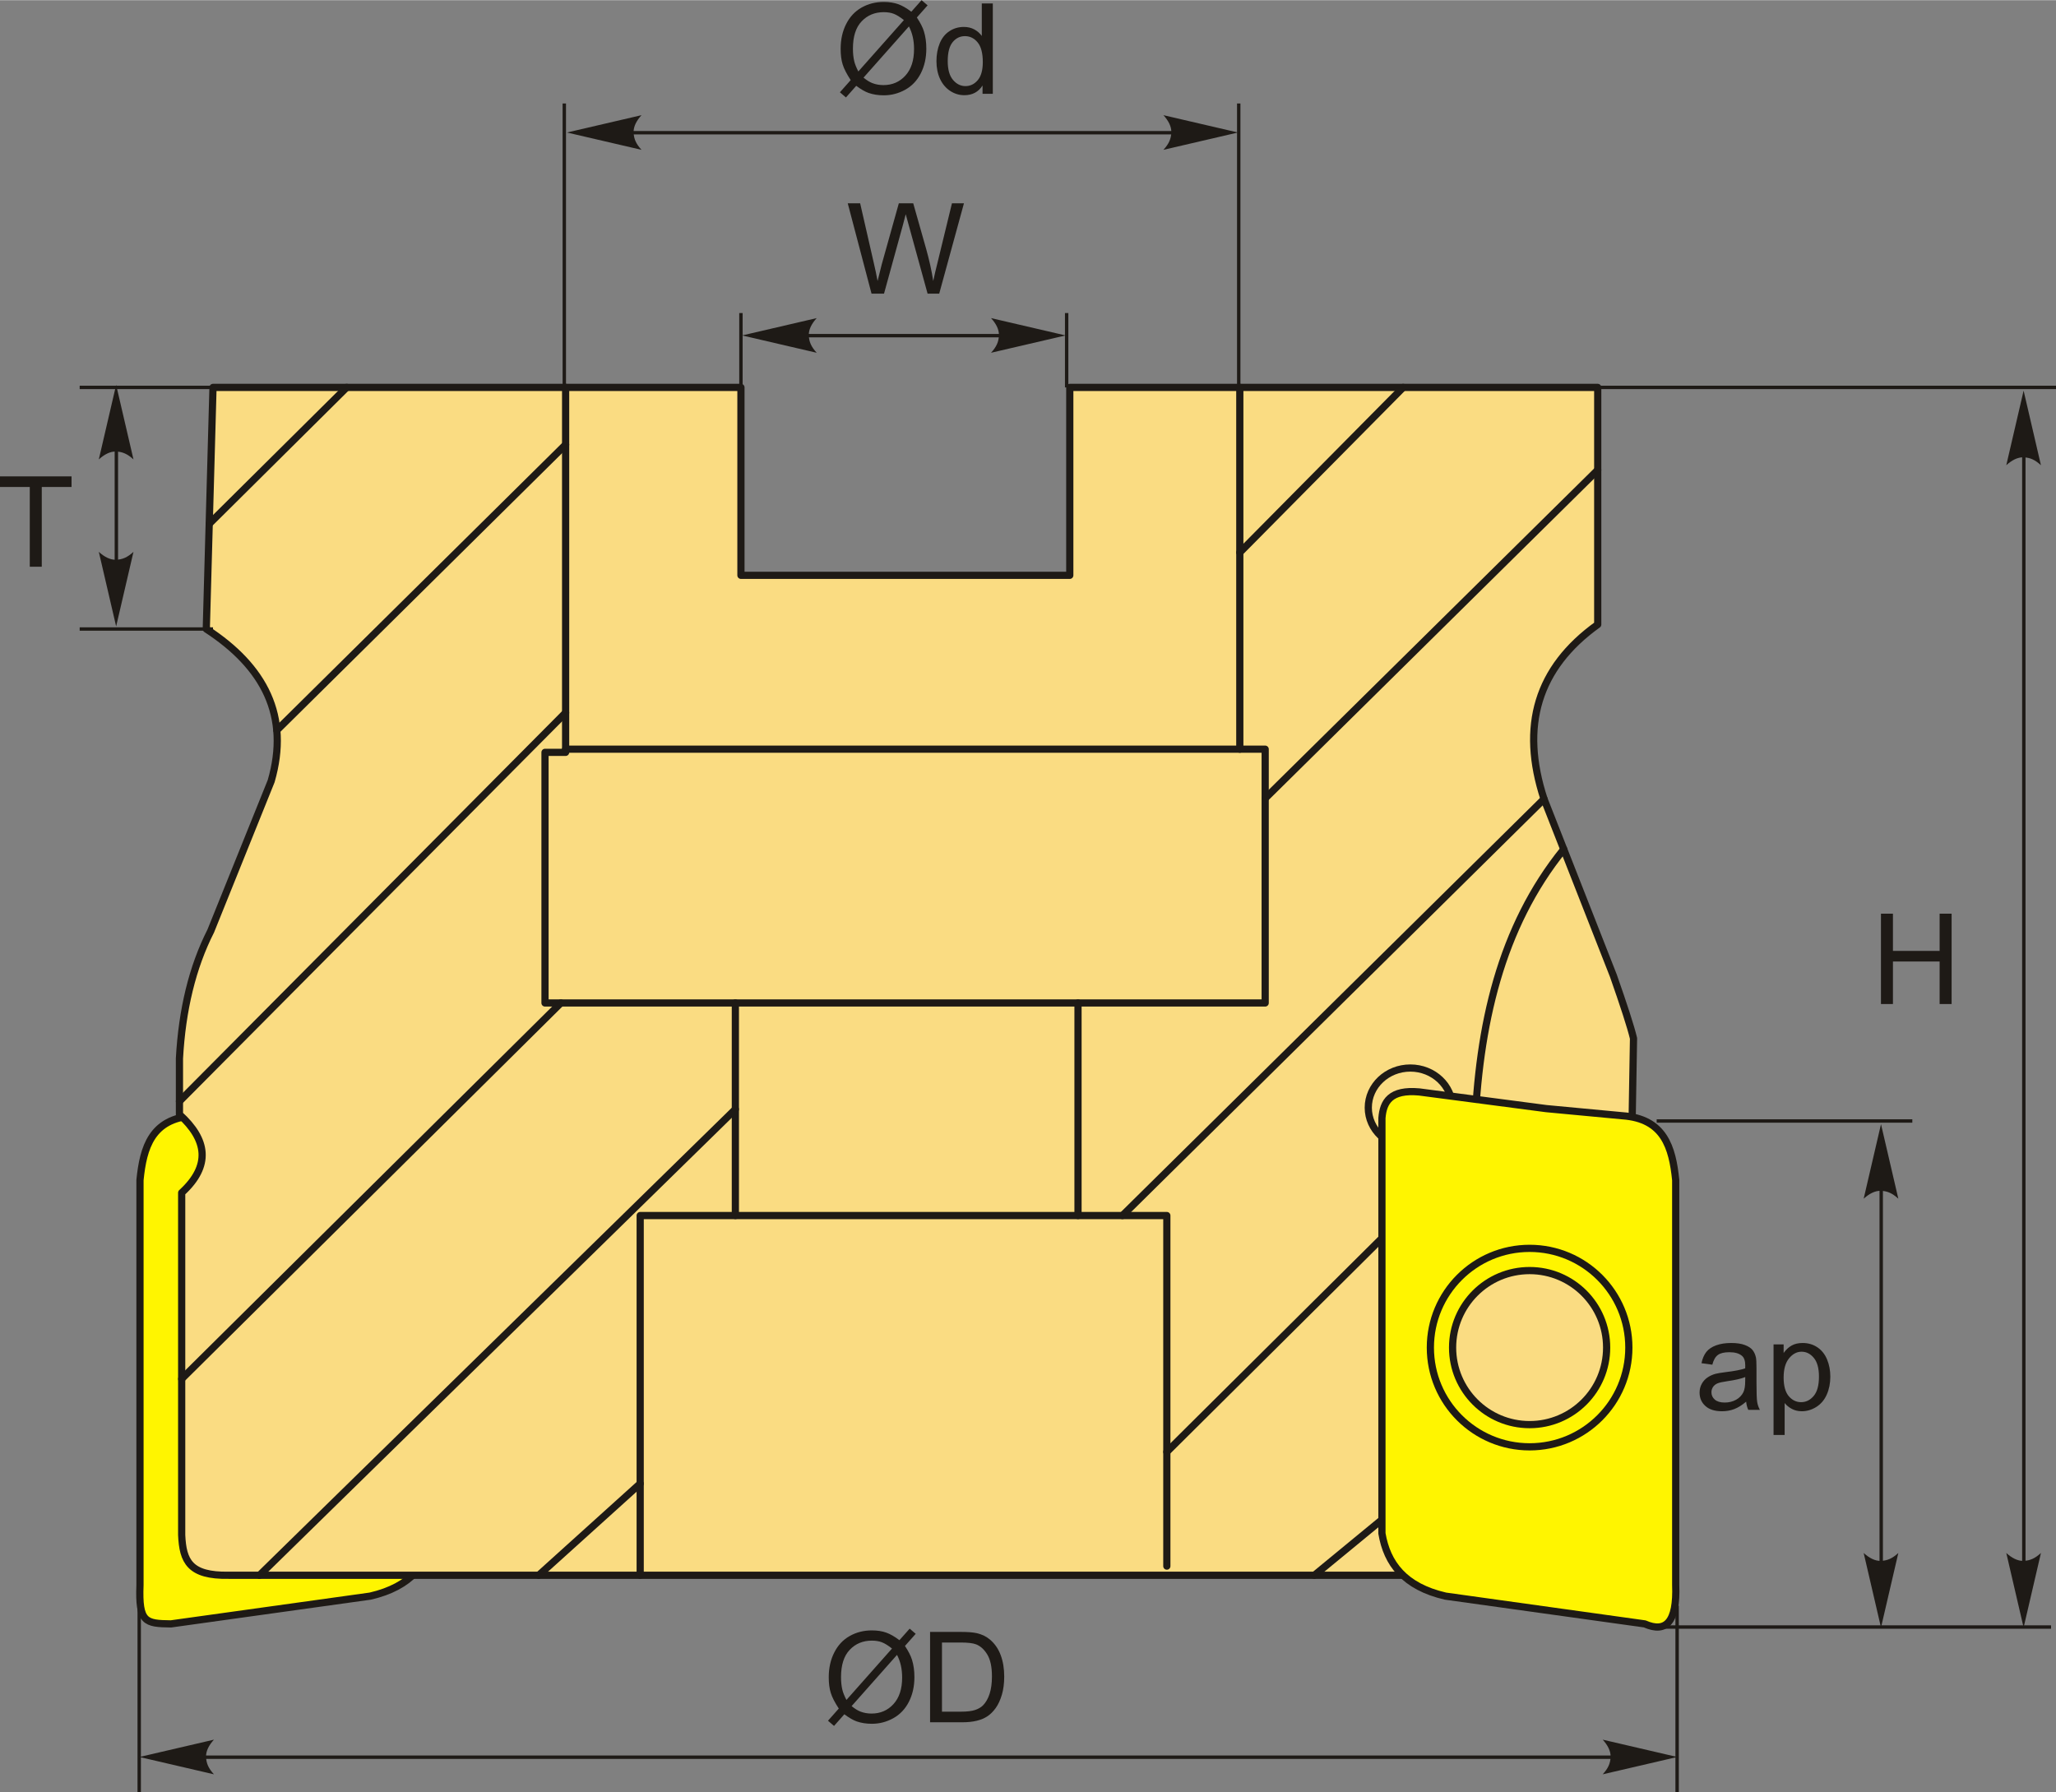 <?xml version="1.0" encoding="UTF-8"?>
<!DOCTYPE svg PUBLIC "-//W3C//DTD SVG 1.1//EN" "http://www.w3.org/Graphics/SVG/1.1/DTD/svg11.dtd">
<!-- Creator: CorelDRAW 2018 (64-Bit) -->
<svg xmlns="http://www.w3.org/2000/svg" xml:space="preserve" width="1427px" height="1244px" version="1.1" style="shape-rendering:geometricPrecision; text-rendering:geometricPrecision; image-rendering:optimizeQuality; fill-rule:evenodd; clip-rule:evenodd"
viewBox="0 0 1427 1243.75"
 xmlns:xlink="http://www.w3.org/1999/xlink">
 <rect x="0" y="0" width="1427" height="1243.75" fill="#808080" stroke="none"/>
 <defs>
  <style type="text/css">
   <![CDATA[
    .str1 {stroke:#1E1A16;stroke-width:2.36;stroke-miterlimit:22.926}
    .str0 {stroke:#1E1A16;stroke-width:5;stroke-linecap:round;stroke-linejoin:round;stroke-miterlimit:22.926}
    .fil2 {fill:none}
    .fil0 {fill:#FFF500}
    .fil1 {fill:#FADC82}
    .fil4 {fill:#1E1A16;fill-rule:nonzero}
    .fil3 {fill:#1E1A16;fill-rule:nonzero}
   ]]>
  </style>
 </defs>
 <g id="Layer_x0020_1">
  <g id="_2432100513616">
   <g>
    <path class="fil0 str0" d="M256.97 1107.69c28.53,-6.58 40.55,-22.63 44.09,-43.54 0,-96.07 0,-192.14 0,-288.21 -0.89,-11.43 -5.89,-20 -25.9,-18.18 -29.39,3.85 -58.78,7.71 -88.17,11.57 -17.64,1.65 -35.27,3.3 -52.9,4.96 -28.84,2.02 -34.64,21.96 -36.93,44.63 0,93.69 0,187.37 0,281.05 -1,25.98 3.74,26.79 21.49,27 46.11,-6.43 92.22,-12.85 138.32,-19.28z"/>
    <path class="fil1 str0" d="M143.18 436.45c1.55,-55.9 3.1,-111.79 4.66,-167.69 122.14,0 244.28,0 366.42,0 0,43.48 0,86.95 0,130.43 76.08,0 152.16,0 228.24,0 0,-43.48 0,-86.95 0,-130.43 122.14,0 244.29,0 366.43,0 0,54.86 0,109.72 0,164.58 -41.88,30.06 -53.85,70.59 -37.27,121.11 16.05,40.89 32.09,81.77 48.14,122.66 7.06,20.11 12.06,35.4 13.97,43.47 -0.52,30.54 -1.03,61.08 -1.55,91.61 -41.41,93.68 -82.81,187.36 -124.21,281.03 -283.1,0 -566.21,0 -849.31,0 -27.13,0.49 -31.8,-9.89 -32.6,-27.95 0,-79.18 0,-158.37 0,-237.55 20.51,-18.78 17.77,-36.83 -1.55,-54.34 0,-12.94 0,-25.88 0,-38.82 1.87,-33.84 8.96,-63.34 21.73,-88.5 13.98,-34.68 27.95,-69.35 41.93,-104.03 13.03,-45.01 -4.58,-79.29 -45.03,-105.58z"/>
    <polyline class="fil2 str0" points="392.58,268.76 392.58,522.06 378.27,522.06 378.27,696.01 878.12,696.01 878.12,519.86 860.51,519.86 860.51,268.76 "/>
    <line class="fil2 str0" x1="860.51" y1="519.86" x2="392.58" y2= "519.86" />
    <polyline class="fil2 str0" points="510.39,696.01 510.39,843.55 444.33,843.55 444.33,1093.22 "/>
    <polyline class="fil2 str0" points="510.39,843.55 748.21,843.55 748.21,696.01 "/>
    <polyline class="fil2 str0" points="748.21,843.55 809.86,843.55 809.86,1086.87 "/>
    <line class="fil2 str0" x1="145.21" y1="363.46" x2="240.65" y2= "268.76" />
    <line class="fil2 str0" x1="192.13" y1="506.75" x2="392.58" y2= "308.46" />
    <line class="fil2 str0" x1="124.55" y1="764.28" x2="392.58" y2= "494.53" />
    <line class="fil2 str0" x1="126.1" y1="956.95" x2="389.28" y2= "696.01" />
    <line class="fil2 str0" x1="180.09" y1="1093.22" x2="510.39" y2= "769.78" />
    <line class="fil2 str0" x1="373.87" y1="1093.22" x2="444.33" y2= "1029.61" />
    <line class="fil2 str0" x1="860.51" y1="383.33" x2="973.91" y2= "268.76" />
    <line class="fil2 str0" x1="878.12" y1="553.99" x2="1108.93" y2= "326.08" />
    <line class="fil2 str0" x1="779.03" y1="843.55" x2="1071.66" y2= "554.45" />
    <line class="fil2 str0" x1="809.86" y1="1007.59" x2="979.41" y2= "839.14" />
    <line class="fil2 str0" x1="912.25" y1="1093.22" x2="988.22" y2= "1030.72" />
    <path class="fil2 str0" d="M1023.45 786.3c2.68,-74.64 18.1,-142.9 61.9,-196.98"/>
    <ellipse class="fil1 str0" cx="978.86" cy="768.68" rx="29.18" ry="27.52"/>
    <path class="fil0 str0" d="M1003.24 1107.69c-28.53,-6.58 -40.55,-22.63 -44.09,-43.54 0,-96.07 0,-192.14 0,-288.21 0.89,-11.43 5.89,-20 25.9,-18.18 29.39,3.85 58.78,7.71 88.17,11.57 17.64,1.65 35.27,3.3 52.91,4.96 28.83,2.02 34.63,21.96 36.92,44.63 0,93.69 0,187.37 0,281.05 1,25.98 -6.9,33.44 -21.49,27 -46.11,-6.43 -92.22,-12.85 -138.32,-19.28z"/>
    <circle class="fil0 str0" cx="1061.65" cy="935.2" r="68.88"/>
    <circle class="fil1 str0" cx="1061.65" cy="935.2" r="53.46"/>
   </g>
   <line class="fil2 str1" x1="514.26" y1="268.76" x2="514.26" y2= "217.15" />
   <line class="fil2 str1" x1="740.33" y1="268.76" x2="740.33" y2= "217.15" />
   <line class="fil2 str1" x1="523.8" y1="232.84" x2="730.79" y2= "232.84" />
   <path id="стрелка.cdr" class="fil3" d="M739.58 232.69l-51.74 -12.03c3.39,3.72 5.65,7.84 5.48,12.02 -0.19,4.44 -1.61,7.79 -5.48,12.04l51.74 -12.03z"/>
   <path id="стрелка.cdr_0" class="fil3" d="M515.1 232.69l51.74 -12.03c-3.38,3.72 -5.65,7.84 -5.48,12.02 0.19,4.44 1.61,7.79 5.48,12.04l-51.74 -12.03z"/>
   <path class="fil4" d="M604.9 203.68l-16.51 -62.7 8.61 0 9.4 41.11c1.02,4.31 1.93,8.59 2.7,12.82 1.65,-6.69 2.62,-10.54 2.89,-11.56l11.86 -42.37 9.99 0 9 31.74c2.2,7.88 3.83,15.28 4.89,22.19 0.83,-3.96 1.89,-8.5 3.19,-13.62l9.8 -40.31 8.33 0 -17.17 62.7 -8.07 0 -13.15 -47.77c-1.11,-4 -1.78,-6.45 -2.03,-7.36 -0.71,2.86 -1.35,5.31 -1.91,7.34l-13.15 47.79 -8.67 0z"/>
   <line class="fil2 str1" x1="391.66" y1="268.76" x2="391.66" y2= "71.7" />
   <line class="fil2 str1" x1="859.76" y1="268.76" x2="859.76" y2= "71.7" />
   <line class="fil2 str1" x1="402.21" y1="91.99" x2="816.18" y2= "91.99" />
   <path id="стрелка.cdr_1" class="fil3" d="M859.23 91.84l-51.74 -12.03c3.39,3.72 5.65,7.84 5.48,12.02 -0.19,4.44 -1.61,7.79 -5.48,12.04l51.74 -12.03z"/>
   <path id="стрелка.cdr_2" class="fil3" d="M393.51 91.84l51.74 -12.03c-3.39,3.72 -5.65,7.84 -5.48,12.02 0.19,4.44 1.6,7.79 5.48,12.04l-51.74 -12.03z"/>
   <path class="fil4" d="M632.52 8.01l7.11 -8.01 4.19 3.59 -7.46 8.42c2.42,3.65 4.04,6.83 4.89,9.58 1.12,3.59 1.68,7.62 1.68,12.05 0,6.43 -1.29,12.15 -3.85,17.17 -2.58,5.02 -6.19,8.8 -10.84,11.37 -4.65,2.57 -9.59,3.85 -14.82,3.85 -3.9,0 -7.43,-0.55 -10.59,-1.66 -2.44,-0.86 -5.28,-2.51 -8.54,-4.93l-7.15 8.08 -4.19 -3.6 7.49 -8.45c-2.78,-4.25 -4.64,-7.87 -5.57,-10.88 -0.94,-3.01 -1.4,-6.63 -1.4,-10.84 0,-6.44 1.27,-12.18 3.83,-17.2 2.54,-5.03 6.11,-8.84 10.72,-11.44 4.59,-2.59 9.7,-3.88 15.34,-3.88 3.8,0 7.12,0.51 9.95,1.51 2.86,1.01 5.92,2.76 9.21,5.27zm-5.15 5.8c-2.68,-2.12 -5,-3.56 -7,-4.34 -1.98,-0.77 -4.31,-1.15 -6.99,-1.15 -6.19,0 -11.31,2.12 -15.33,6.35 -4.05,4.23 -6.06,10.55 -6.06,18.96 0,3.3 0.3,6.25 0.93,8.8 0.45,1.91 1.39,4.26 2.82,7.05l31.63 -35.67zm3.48 4.41l-31.51 35.54c2.18,1.79 4.2,3.05 6.02,3.76 2.41,0.95 5,1.42 7.8,1.42 6.16,0 11.23,-2.19 15.24,-6.58 4.01,-4.4 6.01,-10.56 6.01,-18.47 0,-5.94 -1.18,-11.15 -3.56,-15.67z"/>
   <path id="1" class="fil4" d="M681.95 64.98l0 -5.76c-2.85,4.48 -7.05,6.73 -12.6,6.73 -3.6,0 -6.9,-1 -9.9,-3 -3.01,-1.98 -5.35,-4.77 -7.01,-8.33 -1.65,-3.58 -2.48,-7.68 -2.48,-12.32 0,-4.53 0.75,-8.63 2.25,-12.32 1.5,-3.68 3.75,-6.51 6.75,-8.47 2.98,-1.97 6.35,-2.94 10.04,-2.94 2.72,0 5.14,0.58 7.26,1.73 2.11,1.16 3.84,2.67 5.17,4.53l0 -22.55 7.65 0 0 62.7 -7.13 0zm-24.16 -22.67c0,5.81 1.21,10.15 3.66,13.02 2.44,2.88 5.32,4.31 8.64,4.31 3.34,0 6.18,-1.37 8.53,-4.12 2.33,-2.74 3.51,-6.93 3.51,-12.56 0,-6.19 -1.19,-10.75 -3.58,-13.65 -2.38,-2.91 -5.32,-4.35 -8.81,-4.35 -3.41,0 -6.25,1.39 -8.53,4.17 -2.28,2.79 -3.42,7.18 -3.42,13.18z"/>
   <line class="fil2 str1" x1="96.62" y1="1243.75" x2="96.62" y2= "1114.33" />
   <line class="fil2 str1" x1="1164.03" y1="1243.75" x2="1164.03" y2= "1114.33" />
   <line class="fil2 str1" x1="111.1" y1="1219.49" x2="1147.92" y2= "1219.49" />
   <path id="стрелка.cdr_3" class="fil3" d="M1164.12 1219.35l-51.74 -12.03c3.38,3.71 5.64,7.84 5.48,12.01 -0.19,4.45 -1.61,7.8 -5.48,12.05l51.74 -12.03z"/>
   <path id="стрелка.cdr_4" class="fil3" d="M96.76 1219.35l51.73 -12.03c-3.38,3.71 -5.64,7.84 -5.47,12.01 0.19,4.45 1.6,7.8 5.47,12.05l-51.73 -12.03z"/>
   <path class="fil4" d="M624.26 1138.28l7.11 -8.01 4.19 3.59 -7.46 8.42c2.42,3.65 4.04,6.83 4.89,9.58 1.12,3.59 1.68,7.61 1.68,12.05 0,6.42 -1.29,12.15 -3.85,17.17 -2.58,5.02 -6.19,8.8 -10.84,11.37 -4.65,2.57 -9.59,3.85 -14.82,3.85 -3.9,0 -7.43,-0.55 -10.59,-1.66 -2.44,-0.86 -5.28,-2.51 -8.53,-4.94l-7.16 8.09 -4.19 -3.61 7.49 -8.45c-2.78,-4.24 -4.64,-7.86 -5.56,-10.87 -0.95,-3.01 -1.41,-6.63 -1.41,-10.85 0,-6.43 1.28,-12.17 3.83,-17.19 2.55,-5.04 6.11,-8.85 10.72,-11.44 4.59,-2.59 9.71,-3.89 15.34,-3.89 3.8,0 7.12,0.51 9.96,1.52 2.85,1.01 5.91,2.76 9.2,5.27zm-5.15 5.8c-2.68,-2.12 -5,-3.57 -6.99,-4.34 -1.99,-0.77 -4.32,-1.15 -7,-1.15 -6.19,0 -11.31,2.11 -15.33,6.35 -4.05,4.23 -6.06,10.55 -6.06,18.96 0,3.3 0.3,6.24 0.93,8.8 0.45,1.91 1.39,4.26 2.82,7.05l31.63 -35.67zm3.48 4.4l-31.51 35.55c2.18,1.79 4.2,3.05 6.02,3.76 2.41,0.95 5,1.42 7.8,1.42 6.16,0 11.23,-2.19 15.24,-6.59 4.02,-4.39 6.01,-10.55 6.01,-18.46 0,-5.94 -1.18,-11.15 -3.56,-15.68z"/>
   <path id="1" class="fil4" d="M645.53 1195.25l0 -62.71 21.44 0c4.84,0 8.54,0.3 11.09,0.89 3.56,0.84 6.6,2.34 9.12,4.5 3.29,2.8 5.74,6.36 7.36,10.71 1.64,4.35 2.45,9.33 2.45,14.92 0,4.76 -0.55,8.98 -1.65,12.66 -1.1,3.67 -2.52,6.72 -4.24,9.13 -1.74,2.41 -3.63,4.31 -5.68,5.68 -2.05,1.39 -4.52,2.44 -7.42,3.15 -2.91,0.72 -6.25,1.07 -10.01,1.07l-22.46 0zm8.26 -7.36l13.27 0c4.1,0 7.32,-0.38 9.65,-1.15 2.33,-0.77 4.19,-1.85 5.58,-3.25 1.94,-1.98 3.46,-4.63 4.55,-7.96 1.08,-3.33 1.63,-7.36 1.63,-12.1 0,-6.57 -1.07,-11.62 -3.2,-15.15 -2.13,-3.53 -4.72,-5.9 -7.78,-7.1 -2.2,-0.86 -5.75,-1.28 -10.65,-1.28l-13.05 0 0 47.99z"/>
   <line class="fil2 str1" x1="147.84" y1="268.76" x2="55.3" y2= "268.76" />
   <line class="fil2 str1" x1="147.84" y1="436.45" x2="55.3" y2= "436.45" />
   <line class="fil2 str1" x1="80.76" y1="425.93" x2="80.76" y2= "286.61" />
   <path id="стрелка.cdr_5" class="fil3" d="M80.61 267.01l-12.03 51.73c3.72,-3.38 7.84,-5.64 12.02,-5.47 4.44,0.19 7.79,1.6 12.04,5.47l-12.03 -51.73z"/>
   <path id="стрелка.cdr_6" class="fil3" d="M80.61 434.63l-12.03 -51.73c3.72,3.38 7.84,5.64 12.02,5.48 4.44,-0.19 7.79,-1.61 12.04,-5.48l-12.03 51.73z"/>
   <polygon class="fil4" points="20.67,393.22 20.67,337.87 0,337.87 0,330.51 49.66,330.51 49.66,337.87 28.99,337.87 28.99,393.22 "/>
   <line class="fil2 str1" x1="1305.69" y1="1092.67" x2="1305.69" y2= "822.27" />
   <path id="стрелка.cdr_7" class="fil3" d="M1305.54 780.13l-12.03 51.73c3.72,-3.38 7.84,-5.64 12.01,-5.48 4.45,0.19 7.8,1.61 12.05,5.48l-12.03 -51.73z"/>
   <path id="стрелка.cdr_8" class="fil3" d="M1305.54 1129.49l-12.03 -51.74c3.72,3.38 7.84,5.65 12.01,5.48 4.45,-0.19 7.8,-1.61 12.05,-5.48l-12.03 51.74z"/>
   <path class="fil4" d="M1211.94 972.73c-2.86,2.43 -5.62,4.14 -8.26,5.15 -2.65,1.01 -5.48,1.5 -8.51,1.5 -5,0 -8.83,-1.21 -11.52,-3.65 -2.69,-2.42 -4.03,-5.53 -4.03,-9.31 0,-2.22 0.51,-4.25 1.52,-6.09 1.02,-1.83 2.35,-3.29 3.98,-4.4 1.65,-1.11 3.49,-1.96 5.55,-2.53 1.52,-0.39 3.81,-0.77 6.86,-1.15 6.22,-0.73 10.82,-1.62 13.75,-2.64 0.03,-1.05 0.04,-1.73 0.04,-2 0,-3.13 -0.73,-5.33 -2.19,-6.62 -1.96,-1.73 -4.9,-2.59 -8.78,-2.59 -3.64,0 -6.32,0.64 -8.04,1.91 -1.74,1.27 -3.01,3.52 -3.84,6.76l-7.53 -1.05c0.68,-3.23 1.81,-5.84 3.38,-7.83 1.58,-1.98 3.86,-3.5 6.83,-4.58 2.97,-1.07 6.43,-1.61 10.34,-1.61 3.88,0 7.05,0.46 9.48,1.38 2.43,0.91 4.22,2.05 5.36,3.44 1.14,1.39 1.94,3.14 2.41,5.25 0.25,1.32 0.38,3.68 0.38,7.08l0 10.22c0,7.14 0.16,11.65 0.48,13.56 0.31,1.91 0.95,3.74 1.88,5.49l-8.05 0c-0.78,-1.62 -1.27,-3.52 -1.49,-5.69zm-0.62 -17.08c-2.8,1.14 -7,2.1 -12.61,2.89 -3.18,0.45 -5.43,0.96 -6.74,1.53 -1.31,0.57 -2.32,1.4 -3.04,2.48 -0.71,1.1 -1.08,2.31 -1.08,3.65 0,2.03 0.78,3.74 2.34,5.1 1.56,1.35 3.84,2.04 6.83,2.04 2.96,0 5.61,-0.64 7.93,-1.94 2.3,-1.29 4.01,-3.05 5.09,-5.29 0.83,-1.73 1.24,-4.29 1.24,-7.66l0.04 -2.8z"/>
   <path id="1" class="fil4" d="M1230.96 995.85l0 -62.88 7 0 0 5.97c1.65,-2.31 3.52,-4.05 5.61,-5.2 2.07,-1.15 4.6,-1.74 7.56,-1.74 3.88,0 7.3,1 10.26,3 2.96,1.98 5.2,4.8 6.71,8.42 1.51,3.63 2.27,7.6 2.27,11.94 0,4.62 -0.84,8.8 -2.5,12.52 -1.66,3.71 -4.09,6.55 -7.27,8.54 -3.17,1.97 -6.51,2.96 -10.01,2.96 -2.57,0 -4.88,-0.54 -6.91,-1.62 -2.04,-1.08 -3.7,-2.43 -5.02,-4.08l0 22.17 -7.7 0zm7 -39.88c0,5.82 1.19,10.13 3.54,12.92 2.36,2.79 5.22,4.19 8.58,4.19 3.41,0 6.33,-1.45 8.76,-4.34 2.43,-2.89 3.64,-7.36 3.64,-13.41 0,-5.78 -1.18,-10.1 -3.56,-12.98 -2.38,-2.87 -5.21,-4.3 -8.51,-4.3 -3.27,0 -6.16,1.53 -8.67,4.58 -2.52,3.06 -3.78,7.5 -3.78,13.34z"/>
   <line class="fil2 str1" x1="1149.84" y1="1129.15" x2="1423.57" y2= "1129.15" />
   <line class="fil2 str1" x1="1149.84" y1="777.92" x2="1327.28" y2= "777.92" />
   <polygon class="fil4" points="1305.51,696.74 1305.51,634.03 1313.83,634.03 1313.83,659.87 1346.23,659.87 1346.23,634.03 1354.55,634.03 1354.55,696.74 1346.23,696.74 1346.23,667.23 1313.83,667.23 1313.83,696.74 "/>
   <line class="fil2 str1" x1="1108.93" y1="268.76" x2="1427" y2= "268.76" />
   <line class="fil2 str1" x1="1404.67" y1="1092.67" x2="1404.67" y2= "302.16" />
   <path id="стрелка.cdr_9" class="fil3" d="M1404.52 1129.49l-12.03 -51.74c3.72,3.38 7.84,5.65 12.02,5.48 4.44,-0.19 7.79,-1.61 12.04,-5.48l-12.03 51.74z"/>
   <path id="стрелка.cdr_10" class="fil3" d="M1404.52 271.03l-12.03 51.74c3.72,-3.39 7.84,-5.65 12.02,-5.48 4.44,0.19 7.79,1.61 12.04,5.48l-12.03 -51.74z"/>
  </g>
 </g>
</svg>
